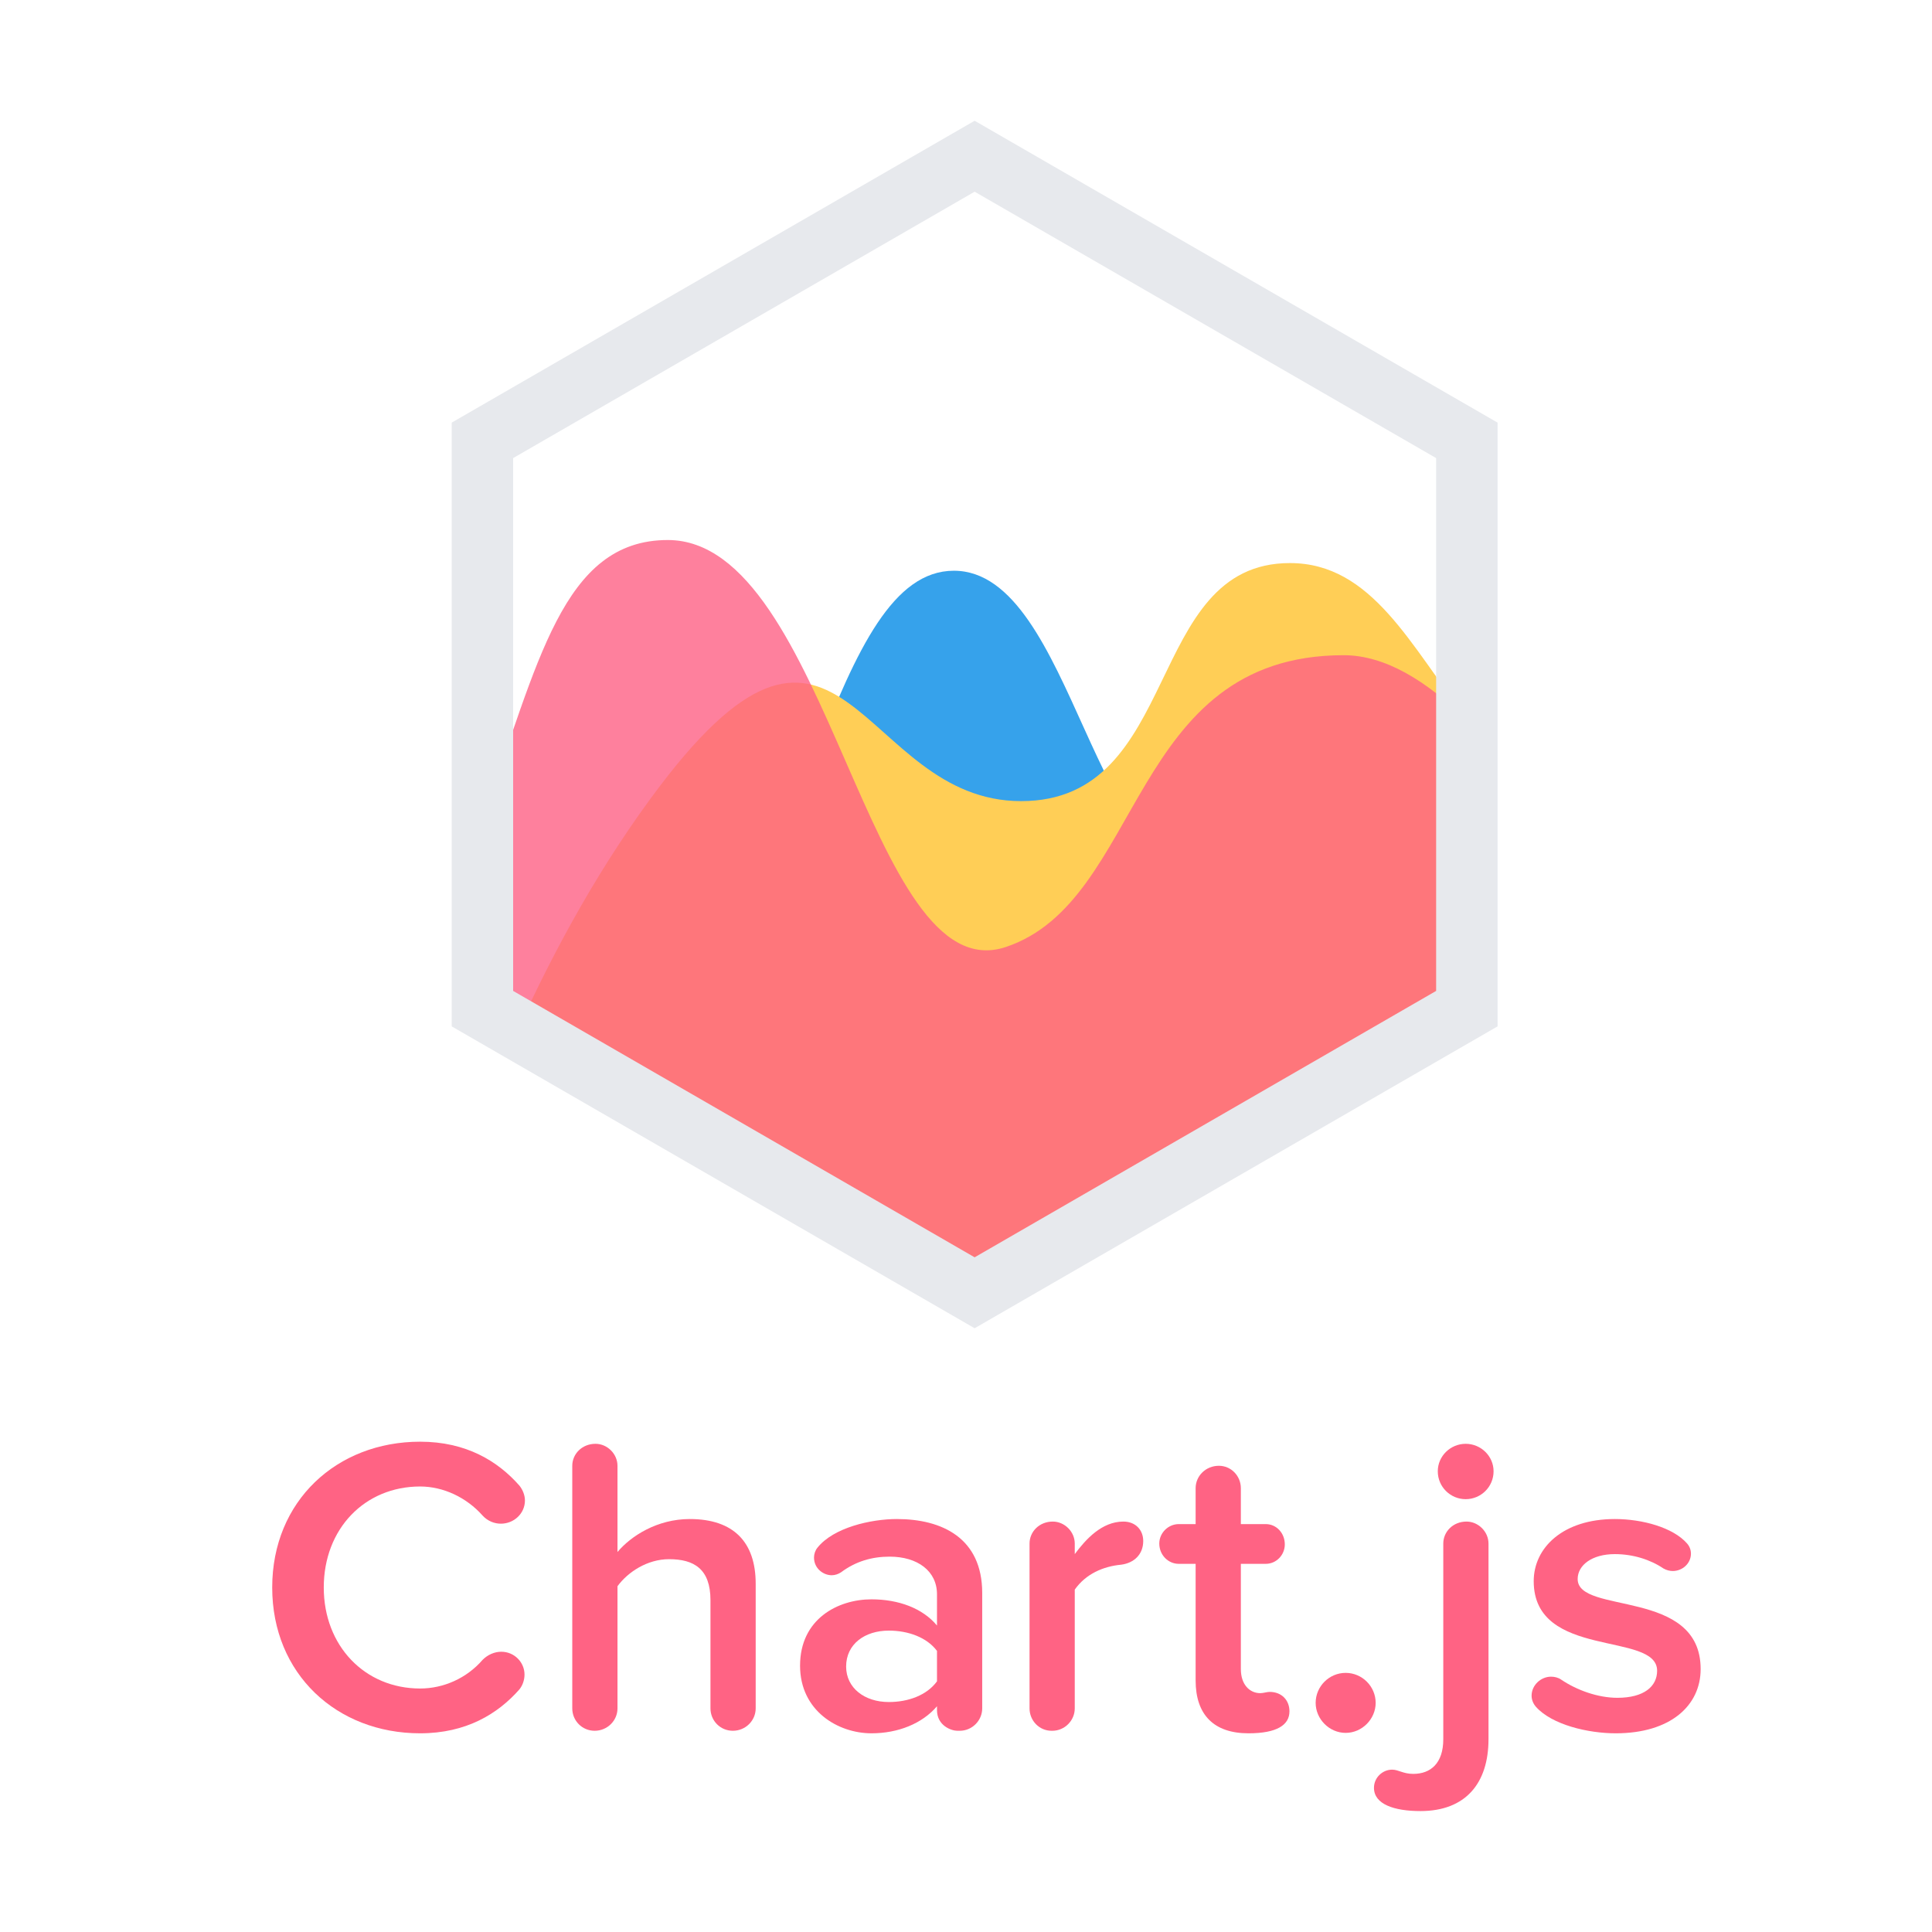 <svg id="Layer_1" xmlns="http://www.w3.org/2000/svg" xmlns:xlink="http://www.w3.org/1999/xlink" width="256" height="256" viewBox="0 0 256 256" enable-background="new 0 0 256 256"><g><g><path fill="#ff6384" d="M68.829 196.856c.448.56.728 1.288.728 1.96.0 1.736-1.456 3.08-3.192 3.08-.84.0-1.736-.336-2.408-1.064-2.128-2.408-5.208-3.864-8.288-3.864-7.336.0-12.768 5.6-12.768 13.384.0 7.728 5.432 13.384 12.768 13.384 3.08.0 6.16-1.344 8.288-3.808.672-.672 1.568-1.064 2.464-1.064 1.736.0 3.08 1.4 3.08 3.024.0.672-.224 1.4-.672 1.96-2.856 3.248-7.056 5.824-13.16 5.824-11.032.0-19.6-7.84-19.6-19.32s8.568-19.32 19.6-19.32C61.773 191.032 65.973 193.608 68.829 196.856z"/><path fill="#ff6384" d="M97.109 229.336c-1.68.0-2.968-1.344-2.968-2.968v-14.336c0-4.144-2.184-5.432-5.488-5.432-2.912.0-5.488 1.736-6.832 3.584v16.184c0 1.624-1.344 2.968-3.024 2.968-1.68.0-2.968-1.344-2.968-2.968v-32.144c0-1.568 1.288-2.912 3.08-2.912 1.568.0 2.912 1.344 2.912 2.912v11.424c1.792-2.128 5.264-4.368 9.576-4.368 5.824.0 8.736 3.08 8.736 8.568v16.52C100.133 227.992 98.789 229.336 97.109 229.336z"/><path fill="#ff6384" d="M127.18 229.336h-.336c-.784.0-2.688-.672-2.688-2.744v-.504c-1.96 2.296-5.152 3.584-8.68 3.584-4.424.0-9.464-2.968-9.464-8.96.0-6.216 5.04-8.792 9.464-8.792 3.584.0 6.776 1.176 8.68 3.472v-4.144c0-3.08-2.576-4.984-6.272-4.984-2.352.0-4.48.616-6.44 2.072-.336.224-.784.392-1.232.392-1.12.0-2.352-.896-2.352-2.352.0-.448.168-.952.448-1.288 2.128-2.688 7.112-3.808 10.528-3.808 5.992.0 11.312 2.52 11.312 9.8v15.288C130.147 227.992 128.804 229.336 127.18 229.336zM124.156 218.752c-1.344-1.792-3.808-2.688-6.384-2.688-3.192.0-5.656 1.792-5.656 4.76.0 2.856 2.464 4.704 5.656 4.704 2.576.0 5.04-.896 6.384-2.744V218.752z"/><path fill="#ff6384" d="M148.571 207.328c-2.408.224-4.704 1.232-6.16 3.304v15.736c0 1.624-1.344 2.968-2.968 2.968h-.112c-1.624.0-2.912-1.344-2.912-2.968v-21.84c0-1.568 1.288-2.912 3.08-2.912 1.568.0 2.912 1.344 2.912 2.912v1.4c1.456-1.96 3.584-4.312 6.44-4.312 1.624.0 2.632 1.12 2.632 2.576C151.483 205.984 150.251 207.104 148.571 207.328z"/><path fill="#ff6384" d="M165.427 229.672c-4.592.0-7-2.464-7-7v-15.456h-2.24c-1.4.0-2.576-1.176-2.576-2.688.0-1.4 1.176-2.576 2.576-2.576h2.24v-4.76c0-1.624 1.344-2.968 3.08-2.968 1.624.0 2.912 1.344 2.912 2.968v4.76h3.304c1.4.0 2.52 1.176 2.52 2.688.0 1.4-1.12 2.576-2.52 2.576h-3.304v13.944c0 2.072 1.176 3.192 2.576 3.192.392.0.896-.168 1.232-.168 1.624.0 2.632 1.12 2.632 2.576C170.859 228.552 169.235 229.672 165.427 229.672z"/><path fill="#ff6384" d="M178.307 229.616c-2.184.0-3.976-1.848-3.976-3.976.0-2.184 1.792-3.976 3.976-3.976 2.184.0 3.976 1.792 3.976 3.976C182.283 227.768 180.491 229.616 178.307 229.616z"/><path fill="#ff6384" d="M188.218 239.976c-3.472.0-6.16-.896-6.16-3.08.0-1.344 1.12-2.408 2.408-2.408.84.0 1.456.56 2.8.56 2.296.0 3.976-1.4 3.976-4.592v-25.928c0-1.568 1.288-2.912 3.08-2.912 1.568.0 2.912 1.344 2.912 2.912v25.928C197.233 236.28 194.209 239.976 188.218 239.976zM197.906 194.952c0 2.072-1.68 3.696-3.696 3.696s-3.696-1.624-3.696-3.696c0-2.016 1.68-3.64 3.696-3.64S197.906 192.936 197.906 194.952z"/><path fill="#ff6384" d="M214.089 229.672c-3.64.0-8.456-1.12-10.584-3.528-.336-.392-.56-.896-.56-1.456.0-1.4 1.232-2.52 2.576-2.52.448.0.952.112 1.344.392 2.072 1.4 4.872 2.408 7.448 2.408 3.528.0 5.264-1.512 5.264-3.584.0-5.264-16.352-1.456-16.352-11.872.0-4.424 3.864-8.232 10.752-8.232 3.64.0 7.728 1.12 9.576 3.248.336.392.504.84.504 1.344.0 1.288-1.12 2.296-2.408 2.296-.392.0-.84-.112-1.232-.336-1.736-1.176-4.032-1.904-6.44-1.904-3.024.0-4.928 1.456-4.928 3.304.0 4.76 16.296 1.176 16.296 11.928C225.345 225.976 221.369 229.672 214.089 229.672z"/></g></g><path fill="#36a2eb" d="M194.415 96.556c-22.368.439-17.709 14.598-33.473 18.18-16.014 3.638-18.542-39.111-34.552-39.111-16.012.0-19.559 41.525-39.608 70.034l-.571.808 42.985 24.813 65.22-37.65V96.556z"/><path fill="#ffce56" d="M194.415 95.267c-7.488-9.61-12.567-20.658-23.494-20.658-19.338.0-14.249 31.545-35.62 31.545-21.374.0-23.62-33.931-47.833-2.035-7.715 10.163-13.925 21.494-18.802 32.218l60.528 34.942 65.22-37.65V95.267z"/><path opacity=".8" fill="#fe6184" d="M63.974 108.334c7.338-20.32 10.504-36.778 24.513-36.778 21.37.0 26.459 60.038 44.778 53.93 18.318-6.105 16.283-38.668 44.779-38.668 5.423.0 10.962 3.323 16.371 8.699v38.112l-65.22 37.65-65.222-37.65V108.334z"/><path fill="#e7e9ed" d="M129.144 176l-69.291-40V56l69.291-40 69.292 40v80l-69.292 40zM67.994 131.301l61.15 35.3 61.151-35.3V60.7l-61.151-35.3-61.15 35.3V131.301z"/></svg>
